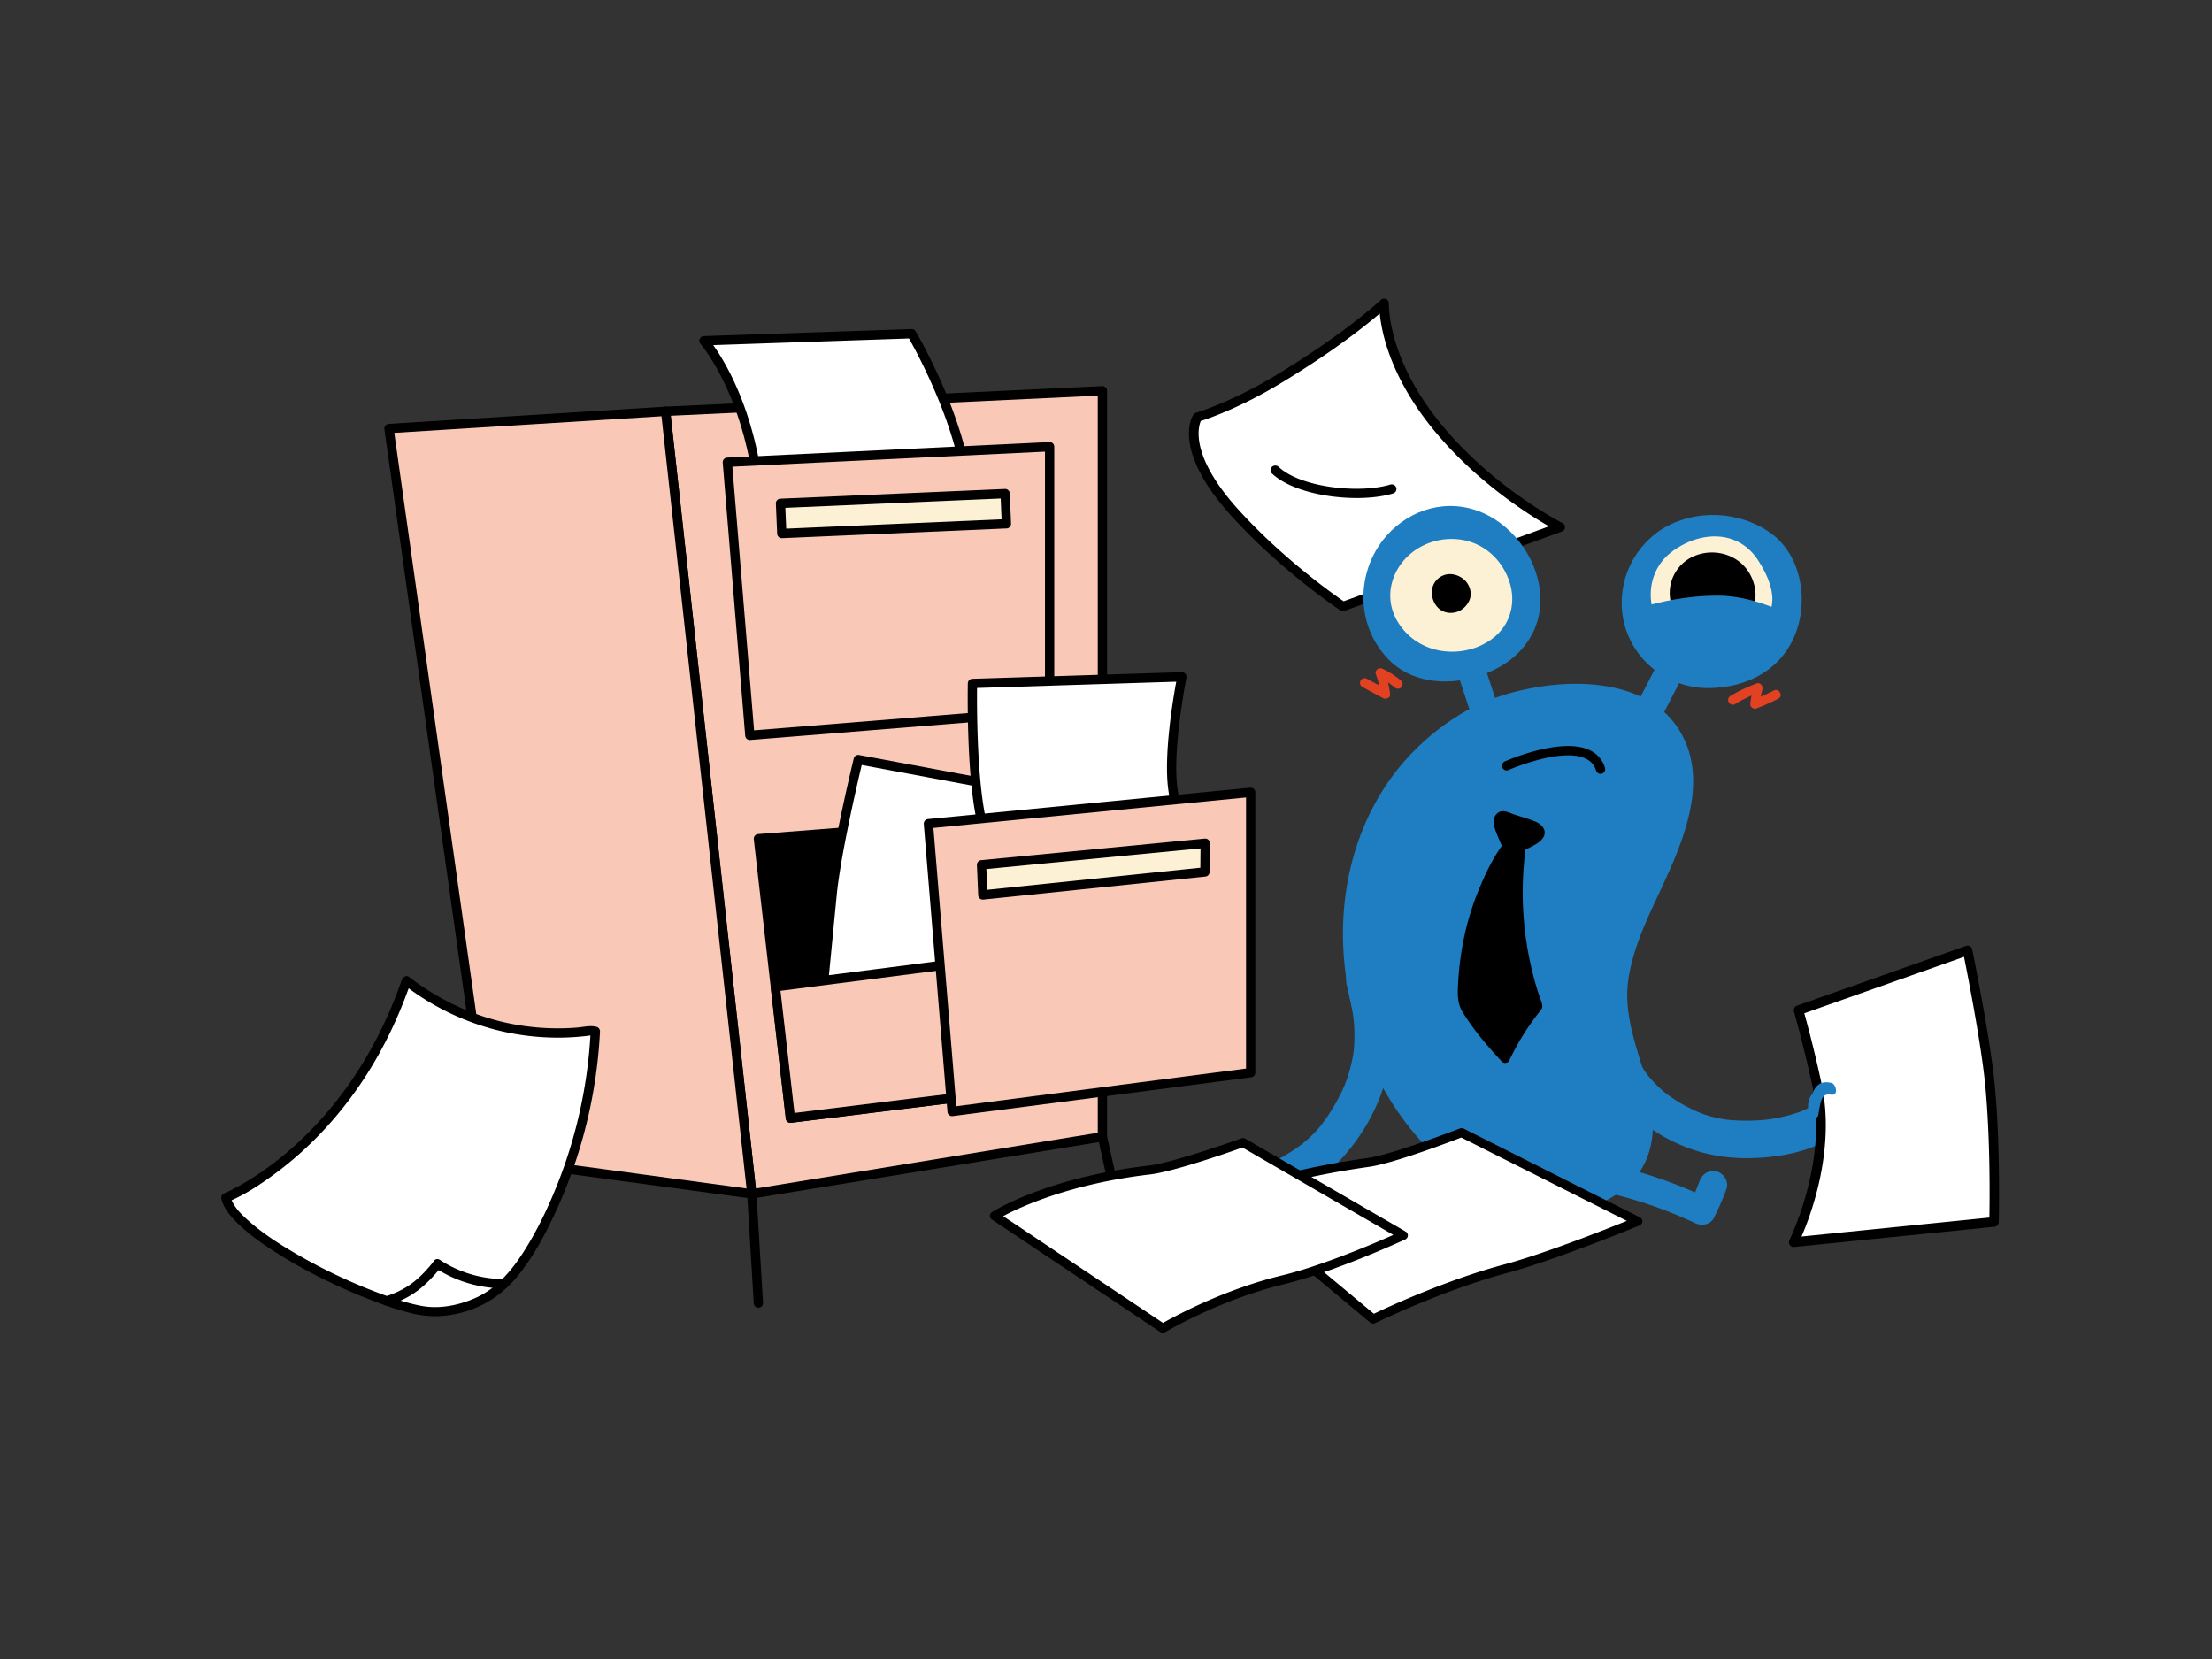 <svg xmlns="http://www.w3.org/2000/svg" width="800" height="600"><rect width="100%" height="100%" fill="#333333" stroke="none"/><svg width="93.917" height="104.844" transform="matrix(3.354 0 0 3.376 139 119)" viewBox="0 0 93.917 104.844"><path fill="#f9c8b7" d="m77.43 86.53-37.805 6.119L30.33 8.815l47.1-2.201z"/><path d="M39.625 93.149a.5.5 0 0 1-.497-.445L29.833 8.87a.5.5 0 0 1 .474-.555l47.1-2.201a.5.5 0 0 1 .524.5V86.53a.5.5 0 0 1-.42.494l-37.805 6.119zm-8.739-83.86 9.178 82.782 36.866-5.967V7.138z"/><path fill="#f9c8b7" d="m39.625 92.649-28.017-3.763L.5 10.656l29.83-1.841z"/><path d="m39.625 93.149-.066-.004-28.017-3.762a.5.5 0 0 1-.429-.425L.005 10.726a.5.5 0 0 1 .464-.569l29.83-1.841a.5.5 0 0 1 .528.444l9.295 83.834a.5.5 0 0 1-.497.555M12.05 88.442l27.008 3.627-9.172-82.726-28.815 1.778 10.979 77.32z"/><path fill="#fff" d="M45.567 27.565s-5.071-10.144-5.572-12.921c-1.629-9.026-5.532-13.387-5.532-13.387L56.858.5s5.253 8.829 6.037 16.589c.567 5.604 6.159 8.441 6.159 8.441z"/><path d="M45.567 28.065a.5.5 0 0 1-.447-.276c-.208-.417-5.109-10.24-5.617-13.056-1.581-8.76-5.375-13.1-5.413-13.143a.5.5 0 0 1 .356-.833L56.841 0a.47.47 0 0 1 .447.244c.217.364 5.319 9.014 6.105 16.794.532 5.258 5.835 8.018 5.888 8.046a.5.5 0 0 1-.184.944L45.61 28.063zM35.463 1.723c1.192 1.65 3.766 5.856 5.025 12.832.435 2.411 4.533 10.778 5.376 12.483l21.652-1.876c-1.76-1.241-4.701-3.902-5.118-8.022-.69-6.834-4.971-14.634-5.822-16.129z"/><path fill="#f9c8b7" d="m36.988 14.273 2.425 29.255 32.326-2.586V12.61z"/><path d="M39.412 44.028a.5.5 0 0 1-.498-.459L36.49 14.314a.503.503 0 0 1 .474-.541l34.75-1.664a.5.5 0 0 1 .524.5v28.332c0 .261-.2.478-.46.498l-32.326 2.586zm-1.883-29.28 2.34 28.242 31.369-2.509V13.134z"/><path fill="#fcf1d5" d="m42.718 18.677 24.222-1.043.14 3.23-24.222 1.043z"/><path d="M42.857 22.405a.5.5 0 0 1-.499-.478l-.139-3.23a.504.504 0 0 1 .478-.522l24.222-1.043a.5.5 0 0 1 .521.478l.139 3.23a.5.5 0 0 1-.478.521l-24.222 1.043zm.382-3.251.096 2.231 23.223-1-.096-2.231zm32.363 61.488-31.815 3.893-3.451-29.931 33.414-2.592z"/><path d="M43.787 85.035a.5.5 0 0 1-.497-.443l-3.451-29.931a.5.5 0 0 1 .458-.556l33.414-2.592a.5.5 0 0 1 .537.466l1.852 28.63a.5.5 0 0 1-.438.529l-31.815 3.893zm-2.895-29.972 3.334 28.915 30.847-3.774-1.789-27.653z"/><path fill="#fff" d="M68.547 49.36s-1.046 3.555-1.951 7.737c-1.742 8.05 2.458 16.273 2.458 16.273H47.033l1.246-12.742c.492-5.023 2.823-14.502 2.823-14.502z"/><path d="M69.055 73.869H47.034a.5.5 0 0 1-.497-.549l1.247-12.743c.489-5.001 2.812-14.478 2.835-14.573a.5.5 0 0 1 .577-.372l17.445 3.235a.5.5 0 0 1 .388.633c-.01.035-1.052 3.587-1.942 7.701-1.685 7.786 2.374 15.859 2.415 15.939a.5.5 0 0 1-.445.727zm-21.47-1h20.682c-.987-2.211-3.638-9.045-2.159-15.878a126 126 0 0 1 1.808-7.24l-16.438-3.049c-.468 1.954-2.278 9.67-2.7 13.973z"/><path fill="#fff" d="M86.001 37.263s-1.564 7.725-.974 11.998c1.136 8.225 3.769 11.376 3.769 11.376L73.29 65.203s-6.968-5.515-8.723-11.834c-1.353-4.871-1.15-15.397-1.15-15.397l22.584-.708z"/><path d="M73.29 65.702a.5.5 0 0 1-.31-.108c-.29-.229-7.116-5.689-8.895-12.093-1.357-4.885-1.176-15.108-1.168-15.541a.5.5 0 0 1 .484-.49l22.584-.708a.497.497 0 0 1 .505.599c-.016.076-1.54 7.692-.969 11.83 1.098 7.948 3.633 11.094 3.658 11.124a.502.502 0 0 1-.243.799L73.43 65.68a.5.5 0 0 1-.141.02zm-9.379-27.247c-.019 2.1-.019 10.617 1.138 14.778 1.527 5.498 7.217 10.465 8.354 11.414l14.583-4.295c-.813-1.275-2.574-4.65-3.454-11.024-.503-3.647.501-9.61.86-11.547l-21.481.673z"/><path fill="#f9c8b7" d="m62.889 82.198-19.102 2.337-1.623-14.075 19.405-2.474z"/><path d="M43.787 85.035a.5.5 0 0 1-.497-.443l-1.623-14.075a.5.5 0 0 1 .433-.553l19.405-2.475a.503.503 0 0 1 .562.45l1.32 14.212a.5.5 0 0 1-.438.543l-19.103 2.337-.061.004zm-1.07-14.141 1.509 13.084 18.121-2.217-1.228-13.214z"/><path fill="#f9c8b7" d="m58.667 52.994 2.554 30.827 32.196-4.158V49.631z"/><path d="M61.222 84.321a.5.5 0 0 1-.498-.459l-2.555-30.827a.5.5 0 0 1 .45-.539l34.75-3.363a.5.5 0 0 1 .548.498v30.032a.5.5 0 0 1-.436.496l-32.196 4.158-.064.004zm-2.016-30.876 2.471 29.813 31.241-4.034V50.182l-33.711 3.263z"/><path fill="#fcf1d5" d="m88.486 58.16-23.95 2.466-.139-3.229 24.119-2.311z"/><path d="M64.536 61.126a.5.5 0 0 1-.499-.479l-.139-3.23a.5.5 0 0 1 .452-.519l24.119-2.311a.5.5 0 0 1 .548.502l-.03 3.074a.5.5 0 0 1-.449.493l-23.95 2.466-.051.003zm.381-3.277.095 2.225 22.978-2.366.02-2.072zM9.849 103.343a.5.5 0 0 1-.497-.563l1.759-13.957a.5.5 0 0 1 .993.125l-1.759 13.957a.5.5 0 0 1-.496.438m30.486 1.501a.5.5 0 0 1-.499-.47l-.711-11.695a.499.499 0 1 1 .998-.06l.711 11.695a.5.5 0 0 1-.469.529h-.031zm39.176-8.479a.5.5 0 0 1-.487-.391l-2.081-9.335a.5.5 0 0 1 .976-.218L80 95.756a.5.5 0 0 1-.488.609z"/></svg><svg width="40.51" height="36.438" transform="matrix(3.382 0 0 3.376 80 353)" viewBox="0 0 40.51 36.438"><path fill="#fff" d="M19.782.573C13.631 18.439.5 23.741.5 23.741c1.11 4.525 17.413 12.151 22.071 12.223 2.106.033 4.581-.675 6.339-1.853 2.212-1.482 4.045-4.429 5.248-6.713A51.6 51.6 0 0 0 40.01 5.922l-.319-.084c-7.104 1.005-14.22-.929-19.849-5.306"/><path d="M19.299.44c-1.97 5.682-4.981 11.011-9.095 15.419-2.406 2.577-5.167 4.871-8.25 6.596q-.608.342-1.238.644-.165.078-.332.152c-.162.073.022-.008-.018.008-.253.103-.424.328-.349.615C.31 25 1.171 25.936 1.996 26.713c1.182 1.112 2.529 2.055 3.896 2.924 3.232 2.054 6.72 3.752 10.29 5.133 1.435.555 2.901 1.068 4.403 1.41 1.684.384 3.332.333 5.015-.096 2.556-.651 4.615-2.059 6.242-4.118s2.858-4.386 3.947-6.753a52.5 52.5 0 0 0 4.719-19.289c.011-.216-.163-.428-.367-.482-.692-.183-1.43.027-2.139.082q-1.364.104-2.732.066a25.5 25.5 0 0 1-5.424-.738c-3.552-.88-6.859-2.517-9.754-4.751-.509-.393-1.008.475-.505.863a27 27 0 0 0 9.892 4.826 27 27 0 0 0 5.372.784 26 26 0 0 0 4.204-.154c.322-.038.524-.093.819-.015l-.367-.482a51.5 51.5 0 0 1-3.647 16.615c-.977 2.43-2.125 4.828-3.54 7.036-1.329 2.074-2.934 3.967-5.241 4.961-1.741.75-3.753 1.153-5.637.805-1.364-.252-2.696-.689-3.998-1.16a58.3 58.3 0 0 1-9.712-4.588c-1.583-.932-3.146-1.938-4.538-3.141C2.325 25.7 1.281 24.768.98 23.61l-.349.615c1.767-.716 3.417-1.803 4.948-2.922 3.884-2.839 7.181-6.434 9.796-10.465 2.047-3.156 3.656-6.578 4.887-10.13.211-.609-.754-.871-.964-.266z"/><path d="M30.22 32.463a12.53 12.53 0 0 1-6.843-2.06c-.54-.354-1.041.512-.505.863a13.5 13.5 0 0 0 7.347 2.196c.644.001.644-.998 0-1z"/><path d="M17.848 35.284c1.119-.356 2.19-.857 3.131-1.563.949-.712 1.756-1.571 2.5-2.491.17-.21.205-.502 0-.707-.175-.175-.536-.211-.707 0-.685.848-1.425 1.674-2.297 2.335s-1.854 1.132-2.893 1.463c-.611.194-.35 1.16.266.964z"/></svg><svg width="39.364" height="33.746" transform="matrix(3.455 0 0 3.349 430 108)" viewBox="0 0 39.364 33.746"><path fill="#fff" d="M.886 12.802s-2.21 3.351 3.946 10.351c5.26 5.981 11.29 10.093 11.29 10.093l22.741-8.564s-7.834-4.049-13.506-11.662C20.155 6.038 20.429.5 20.429.5S16.818 4.07 9.244 8.775C4.502 11.72.886 12.802.886 12.802"/><path d="M16.122 33.746a.5.5 0 0 1-.282-.087c-.061-.041-6.143-4.217-11.384-10.176C-1.879 16.28.37 12.677.468 12.527a.5.5 0 0 1 .274-.204c.036-.011 3.616-1.103 8.238-3.973C16.409 3.735 20.042.18 20.078.144a.501.501 0 0 1 .851.379c-.002.054-.188 5.464 4.83 12.198 5.533 7.425 13.258 11.476 13.335 11.516a.5.5 0 0 1-.053.912l-22.742 8.564a.5.5 0 0 1-.176.032zM1.239 13.215c-.282.684-1.116 3.826 3.969 9.608 4.608 5.239 9.876 9.077 10.985 9.862l21.495-8.094c-2.279-1.348-8.216-5.213-12.73-11.272-3.93-5.274-4.799-9.719-4.983-11.718-1.45 1.289-4.87 4.122-10.466 7.598-4.156 2.581-7.422 3.738-8.269 4.016z"/><path d="M17.552 21.533c-3.321 0-7.078-.903-8.862-2.65a.5.5 0 0 1 .701-.714c2.272 2.226 8.427 2.925 11.682 1.914a.5.5 0 1 1 .297.955c-1.069.332-2.404.496-3.817.496z"/></svg><svg width="70.78" height="77.586" transform="matrix(3.377 0 0 3.39 430 183)" viewBox="0 0 70.78 77.586"><path fill="#1e7ec1" d="M50.478 41.038c2.32-4.958 5.233-11.426 2.258-16.744-2.869-5.129-9.6-5.826-14.827-5.063-2.959.432-5.944 1.303-8.54 2.814a25.7 25.7 0 0 0-5.325 4.146c-5.954 6.028-8.283 14.686-7.353 22.987.905 8.081 4.691 16.1 11.039 21.313 3.45 2.834 7.795 5.068 12.371 4.815 2.668-.147 5.211-1.178 7.138-3.048 2.037-1.977 2.668-4.659 2.381-7.419-.15-1.442-.471-2.862-.867-4.255-.971-3.345-2.222-6.594-1.685-10.138.503-3.321 2-6.398 3.41-9.411z"/><path fill="#1e7ec1" d="m48.506 26.597 6.219-12.001c.373-.719.186-1.629-.538-2.052-.673-.394-1.678-.184-2.052.538l-6.219 12.001c-.373.719-.186 1.629.538 2.052.673.394 1.678.184 2.052-.538"/><path fill="#1e7ec1" d="M62.317 2.9C58.919.474 54.11.29 50.576 2.52c-3.335 2.184-4.945 6.24-3.933 10.116 1.056 4.041 4.826 6.819 8.982 6.793 4.318-.027 8.078-2.106 9.477-6.201 1.234-3.612.308-8.119-2.785-10.328"/><path fill="#fcf1d5" d="M60.941 5.773c-.646-1.003-1.563-1.776-2.685-2.191-2.256-.834-4.842-.037-6.668 1.395-2.064 1.619-2.67 4.445-1.652 6.842 1.082 2.547 3.858 3.602 6.472 3.612 1.438.006 2.848-.339 3.967-1.275 1.205-1.007 2.051-2.598 2.109-4.172-.005-1.521-.737-2.957-1.543-4.21z"/><path d="M58.984 5.975c-1.403-1.114-3.362-1.316-4.987-.587A4.27 4.27 0 0 0 51.52 9.79c.254 2.098 1.846 3.865 4.008 3.991 1.893.079 3.969-.756 4.794-2.568.813-1.785.185-4.029-1.338-5.237z"/><path fill="#1e7ec1" d="m27.577 14.234 3.543 10.753c.253.769 1.036 1.27 1.845 1.048.753-.207 1.302-1.073 1.048-1.845L30.47 13.437c-.253-.769-1.036-1.27-1.845-1.048-.753.207-1.302 1.073-1.048 1.845"/><path fill="#1e7ec1" d="M37.144 7.047C35.905 3.366 32.562.295 28.596.02c-3.779-.262-7.308 2.019-8.921 5.388-1.84 3.843-1.095 8.414 2.068 11.318 3.17 2.794 8.191 2.401 11.656.373 1.7-.996 3.059-2.462 3.753-4.32.684-1.831.611-3.895-.008-5.732"/><path fill="#fcf1d5" d="M34.27 7.931c-.961-2.687-3.338-4.446-6.22-4.413-3.102.036-5.912 2.13-6.434 5.252-.243 1.744.33 3.287 1.488 4.585a6.57 6.57 0 0 0 3.019 1.893c2.175.647 4.694.223 6.486-1.185 1.892-1.486 2.461-3.895 1.66-6.133z"/><path d="M29.471 7.857c-.583-.517-1.457-.759-2.202-.464a1.95 1.95 0 0 0-1.052.944c-.304.62-.251 1.295.03 1.912.198.407.532.785.95.975.387.176.783.217 1.202.149.734-.12 1.364-.659 1.645-1.336.313-.754.025-1.65-.572-2.179z"/><g fill="#1e7ec1"><path d="M33.048 71.123a56.5 56.5 0 0 0-10.225 3.694l2.052.538a22 22 0 0 1-1.054-2.393c-.279-.76-1.017-1.275-1.845-1.048-.732.201-1.329 1.081-1.048 1.845.39 1.062.84 2.102 1.356 3.11.392.765 1.353.868 2.052.538a53 53 0 0 1 9.508-3.392c.785-.199 1.259-1.076 1.048-1.845-.219-.797-1.057-1.247-1.845-1.048zm12.655 2.356a46.4 46.4 0 0 1 8.46 3.012c.7.331 1.657.233 2.052-.538a28 28 0 0 0 1.356-3.11c.271-.738-.303-1.676-1.048-1.845-.848-.193-1.555.258-1.845 1.048a21 21 0 0 1-1.054 2.393l2.052-.538a50 50 0 0 0-9.176-3.315c-.76-.192-1.663.246-1.845 1.048-.177.779.234 1.64 1.048 1.845m20.834-9.369a9 9 0 0 1-.634.331c-.018.009-.468.202-.176.082.299-.122-.183.068-.196.072a15 15 0 0 1-1.594.488c-.58.144-1.168.253-1.758.345.082-.013.383-.044-.018.002a20 20 0 0 1-1.494.125 21 21 0 0 1-2.628-.044q-.275-.025-.551-.056c.36.039-.064-.009-.19-.03a14 14 0 0 1-1.547-.343 11 11 0 0 1-1.248-.439q-.13-.053-.001 0a18 18 0 0 1-1.903-.965 17 17 0 0 1-1.049-.668c-.047-.033-.54-.387-.343-.242.238.175-.185-.149-.185-.149a13 13 0 0 1-1.83-1.823c-.065-.079-.35-.472-.038-.041l-.165-.225a14 14 0 0 1-1.313-2.275c-.035-.075-.066-.153-.102-.228-.19-.401.162.437.011.024-.136-.373-.283-.74-.406-1.117-.469-1.428-.733-2.909-1.169-4.345-.304-1-1.414-1.736-2.46-1.397-1.009.327-1.723 1.388-1.397 2.46.414 1.362.669 2.767 1.099 4.125.576 1.819 1.379 3.582 2.535 5.107 1.578 2.082 3.619 3.726 5.968 4.873 2.583 1.261 5.282 1.853 8.16 1.82 2.928-.034 6.066-.553 8.643-2.015.911-.517 1.298-1.837.718-2.736-.593-.92-1.762-1.27-2.736-.718z"/><path d="M67.451 64.477c-.059-.072.051.078.024.031l-.036-.053a1 1 0 0 1-.062-.11c-.009-.019-.041-.092-.006-.009.036.085.002.004-.003-.011a1 1 0 0 1-.037-.121c-.009-.037-.014-.075-.024-.112-.016-.059.012.129.006.045l-.005-.063c-.005-.086.003-.169.006-.255.002-.056-.025.137-.006.044l.009-.05q.012-.063.031-.124c.01-.034.02-.092.041-.12-.015.019-.053.113-.015.038l.028-.057.064-.109.028-.042c.051-.079-.08.091-.017.021q.038-.043.077-.084c.029-.029.159-.133.024-.03.108-.083.192-.162.23-.299a.5.5 0 0 0-.05-.385c-.132-.205-.462-.349-.684-.179a1.85 1.85 0 0 0-.524.58 2.1 2.1 0 0 0-.234.77c-.058.507.108 1 .428 1.39.166.203.537.186.707 0 .198-.216.178-.49 0-.707z"/><path d="M69.903 63.13a4.07 4.07 0 0 0-2.07.745.55.55 0 0 0-.23.299.5.5 0 0 0 .05.385c.134.209.458.344.684.179a3.6 3.6 0 0 1 .617-.364l.057-.026-.033.014c.029 0 .074-.029.102-.04a3.7 3.7 0 0 1 .678-.179l.062-.009-.04.006.124-.012c.26-.021.513-.215.5-.5-.011-.253-.221-.523-.5-.5z"/><path d="M70.28 64.289a2.93 2.93 0 0 0-1.773.509.54.54 0 0 0-.23.299.5.5 0 0 0 .05.385c.137.213.454.339.684.179q.214-.149.454-.251l-.119.05q.302-.124.625-.171l-.133.018q.219-.029.441-.019a.503.503 0 0 0 .5-.5.51.51 0 0 0-.5-.5zm-.123 1.428a4.3 4.3 0 0 0-1.959.543c-.229.128-.324.46-.179.684a.51.51 0 0 0 .684.179q.145-.082.298-.15l.056-.024-.064.027c.026-.013.057-.023.085-.034a3.8 3.8 0 0 1 .821-.21l-.133.018q.195-.025.393-.033c.261-.009.512-.224.5-.5-.012-.263-.22-.509-.5-.5zm-66.51 9.745c2.403-.031 4.733-.811 6.894-1.807 2.203-1.015 4.362-2.427 5.993-4.24 3.373-3.75 5.472-8.834 5.161-13.912-.115-1.871-.521-3.687-.949-5.505-.24-1.019-1.459-1.721-2.46-1.397-1.063.344-1.654 1.368-1.397 2.46.144.613.295 1.224.427 1.839q.113.525.204 1.054.041.247.079.496c.07.435-.036-.379-.01-.084.011.131.031.262.045.393a16.6 16.6 0 0 1 .024 3.229c-.017.175-.094.693-.023.249-.083.519-.18 1.034-.309 1.544a16 16 0 0 1-.603 1.882c-.017.044-.164.408-.078.203.106-.254-.151.336-.134.297a20 20 0 0 1-2.392 3.936c-.556.708-1.319 1.426-2.065 2.024.288-.231-.221.161-.321.231a20 20 0 0 1-3.044 1.769l-.335.155c-.092.041-.521.217-.195.087-.55.22-1.106.423-1.673.595-.554.167-1.117.308-1.687.409-.102.018-.206.031-.308.051-.175.035.4-.031-.066.003-.26.019-.517.037-.778.04-1.046.013-2.049.91-2 2 .048 1.072.879 2.014 2 2z"/><path d="M4.009 72.5c.047-.306.016-.608-.159-.873a1.66 1.66 0 0 0-.608-.546c-.548-.289-1.19-.349-1.791-.215a.504.504 0 0 0-.349.615.51.51 0 0 0 .615.349q.086-.018.173-.032c-.166.03.021.001.07-.001q.165-.008.329.01c.114.012-.074-.013-.022-.003l.082.015a2 2 0 0 1 .298.084c.038.014.108.057-.023-.012q.034.017.069.032a2 2 0 0 1 .18.103c.017.011.09.067.016.009-.074-.057-.004-.002.011.012a1 1 0 0 1 .086.086c.071.08-.029-.029-.024-.035 0 0 .061.095.066.106.024.046.017.084-.017-.045l.019.057c.004.014.005.05.014.059-.014-.014-.014-.151-.008-.052.003.051-.02.2.009.013-.021.138-.023.26.05.385a.5.5 0 0 0 .299.23c.239.054.572-.073.615-.349z"/><path d="M.751 73.178c.032-.015.088-.056.123-.057l-.041.017.047-.019a3.5 3.5 0 0 1 .684-.191c.009-.002.093-.024.1-.016l-.032.005.067-.007a3.6 3.6 0 0 1 .711.003c.261.027.511-.249.5-.5-.013-.294-.22-.471-.5-.5a4.06 4.06 0 0 0-2.163.401c-.237.113-.317.47-.179.684.157.243.431.301.684.179H.751z"/><path d="M1.011 74.369q.178-.115.373-.198l-.119.05q.306-.128.635-.174l-.133.018a2.5 2.5 0 0 1 .527-.014c.122.01.27-.063.354-.146a.5.5 0 0 0 .146-.354c-.013-.289-.22-.478-.5-.5a2.93 2.93 0 0 0-1.788.455c-.22.141-.33.45-.179.684.142.22.449.331.684.179m.826 1.17c.1-.054.204-.097.305-.149l-.063.026.043-.017.072-.028A3.8 3.8 0 0 1 3 75.169l-.133.018a4 4 0 0 1 .43-.032c.261-.005.512-.226.5-.5-.012-.267-.22-.505-.5-.5a4.3 4.3 0 0 0-1.966.52c-.23.125-.322.462-.179.684a.51.51 0 0 0 .684.179z"/></g><path d="M37.957 35.341c.401-.688-.105-1.311-.721-1.614-.025-.012-.049-.011-.074-.02-.017-.009-.027-.023-.045-.031-.738-.311-1.507-.516-2.268-.761-.563-.182-1.219-.591-1.772-.175-.432.324-.521.875-.394 1.376.185.728.534 1.447.822 2.148-1.015 1.408-1.8 3.069-2.46 4.659a29.3 29.3 0 0 0-1.861 6.622 32 32 0 0 0-.359 3.397c-.054 1.066-.107 2.074.467 3.019 1.162 1.91 2.696 3.68 4.214 5.312.207.223.647.185.785-.101.874-1.804 1.915-3.532 3.165-5.102.258-.323.461-.497.36-.927-.112-.474-.325-.939-.471-1.406a36 36 0 0 1-.787-2.985 35.2 35.2 0 0 1-.516-12.09c.655-.332 1.56-.71 1.916-1.321z"/><path fill="#e24122" d="M58.487 21.131a15.3 15.3 0 0 1 2.583-1.237l-.615-.615a14 14 0 0 0-.339 1.848c-.037.308.352.589.633.482a23 23 0 0 0 2.376-1.055c.572-.295.067-1.158-.505-.863a21 21 0 0 1-2.137.955l.633.482c.065-.534.171-1.062.304-1.582.088-.344-.243-.751-.615-.615-.98.359-1.926.803-2.822 1.338-.552.33-.05 1.195.505.863zm-35.758-2.486a8.3 8.3 0 0 0-1.984-1.273c-.187-.084-.385-.096-.555.039-.146.116-.249.337-.179.526a9.7 9.7 0 0 1 .534 2.132l.752-.432-2.228-1.197a.51.51 0 0 0-.684.179c-.133.227-.059.556.179.684l2.228 1.197c.297.16.803-.032.752-.432a11 11 0 0 0-.57-2.398l-.734.565a7.4 7.4 0 0 1 1.781 1.116c.205.175.506.201.707 0 .18-.18.206-.531 0-.707z"/><path fill="#1e7ec1" d="m61.065 15.776-11.668-.329-.591-4.726s3.539-1.161 7.828-1.161c3.516 0 6.868 1.678 6.868 1.678z"/><path d="M44.079 28.576a.5.5 0 0 1-.477-.35c-.191-.606-.57-1.03-1.157-1.295-2.634-1.193-8.154 1.209-8.209 1.233a.5.5 0 1 1-.403-.915c.243-.107 5.983-2.605 9.024-1.229.849.384 1.42 1.025 1.698 1.905a.5.5 0 0 1-.476.65z"/></svg><svg width="69.841" height="22.854" transform="matrix(3.379 0 0 3.238 358 408)" viewBox="0 0 69.841 22.854"><path fill="#fff" d="M50.488.5s-7.166 2.915-9.959 3.327C29.717 5.423 25.507 7.83 25.507 7.83l15.519 13.503s7.099-3.649 14.141-5.617c5.425-1.517 14.174-5.309 14.174-5.309z"/><path d="M41.027 21.833a.5.5 0 0 1-.328-.123L25.18 8.207a.5.5 0 0 1 .081-.811c.175-.1 4.416-2.472 15.197-4.063C43.157 2.934 50.229.066 50.3.037a.5.5 0 0 1 .421.021l18.853 9.906a.501.501 0 0 1-.034.901c-.088.038-8.843 3.824-14.238 5.332-6.913 1.933-13.976 5.544-14.047 5.58a.5.5 0 0 1-.229.055zM26.404 7.948l14.697 12.788c1.438-.716 7.741-3.771 13.931-5.501 4.277-1.196 10.721-3.853 13.144-4.875L50.461 1.05c-1.242.499-7.281 2.891-9.858 3.271-8.255 1.219-12.652 2.927-14.198 3.626z"/><path fill="#fff" d="M27.09 1.611s-7.239 2.73-10.041 3.07C6.2 5.999.5 9.798.5 9.798l18.016 12.555s5.77-3.624 12.86-5.411c5.462-1.377 12.865-4.96 12.865-4.96z"/><path d="M18.516 22.854a.5.5 0 0 1-.286-.09L.215 10.208a.5.5 0 0 1 .008-.826C.46 9.224 6.146 5.501 16.99 4.185c2.71-.329 9.853-3.014 9.925-3.041a.5.5 0 0 1 .435.04l17.151 10.371a.501.501 0 0 1-.041.878c-.074.036-7.512 3.621-12.961 4.995-6.926 1.746-12.659 5.314-12.716 5.35a.5.5 0 0 1-.266.077zM1.423 9.832l17.112 11.926c1.258-.748 6.52-3.738 12.719-5.3 4.281-1.079 9.843-3.563 11.93-4.53L27.039 2.165c-1.275.475-7.349 2.7-9.929 3.013C8.549 6.217 3.191 8.845 1.423 9.832"/></svg><svg width="22.162" height="31.195" transform="matrix(3.429 0 0 3.494 647 342)" viewBox="0 0 22.162 31.195"><path fill="#fff" d="M1.007 6.686s1.046 3.555 1.951 7.737C4.7 22.473.5 30.695.5 30.695l21.128-2.093s.212-7.663-.426-14.179C20.71 9.4 18.838.5 18.838.5z"/><path d="M.5 31.195a.5.5 0 0 1-.445-.727c.041-.081 4.097-8.164 2.415-15.94C1.579 10.414.538 6.863.528 6.827a.5.5 0 0 1 .315-.613L18.674.028a.502.502 0 0 1 .653.369c.019.089 1.884 8.984 2.373 13.977.634 6.473.431 14.165.429 14.242a.5.5 0 0 1-.451.484L.549 31.193q-.025.003-.049.002M1.619 7.003a126 126 0 0 1 1.828 7.314c1.46 6.749-1.106 13.499-2.121 15.794l19.812-1.963c.032-1.719.107-8.152-.434-13.677-.413-4.22-1.827-11.288-2.241-13.312z"/></svg><svg width="3.807" height="2.397" transform="matrix(2.943 -1.129 1.643 4.285 651.428 394.513)" viewBox="0 0 3.807 2.397"><path fill="#1e7ec1" d="M.85 2.253c.176-.203.346-.411.529-.608q.127-.137.264-.265.071-.064.144-.125c.07-.059-.059.035-.006.005.029-.016.055-.04.083-.058q.076-.047.158-.092l.074-.037c.052-.031-.099.034-.012.005q.087-.031.176-.055l.083-.018c.113-.025-.113.004.005 0 .06-.002.12-.006.181-.004.038.001.075.007.113.008-.126-.005-.004.001.024.006a2 2 0 0 1 .335.096c.016.006.14.059.06.023.239.106.549.079.685-.178.114-.218.076-.572-.18-.685-.364-.16-.744-.285-1.147-.27a2.1 2.1 0 0 0-.975.286C.916.598.538 1.091.143 1.546c-.171.197-.209.516 0 .707.188.173.524.211.707 0"/></svg></svg>